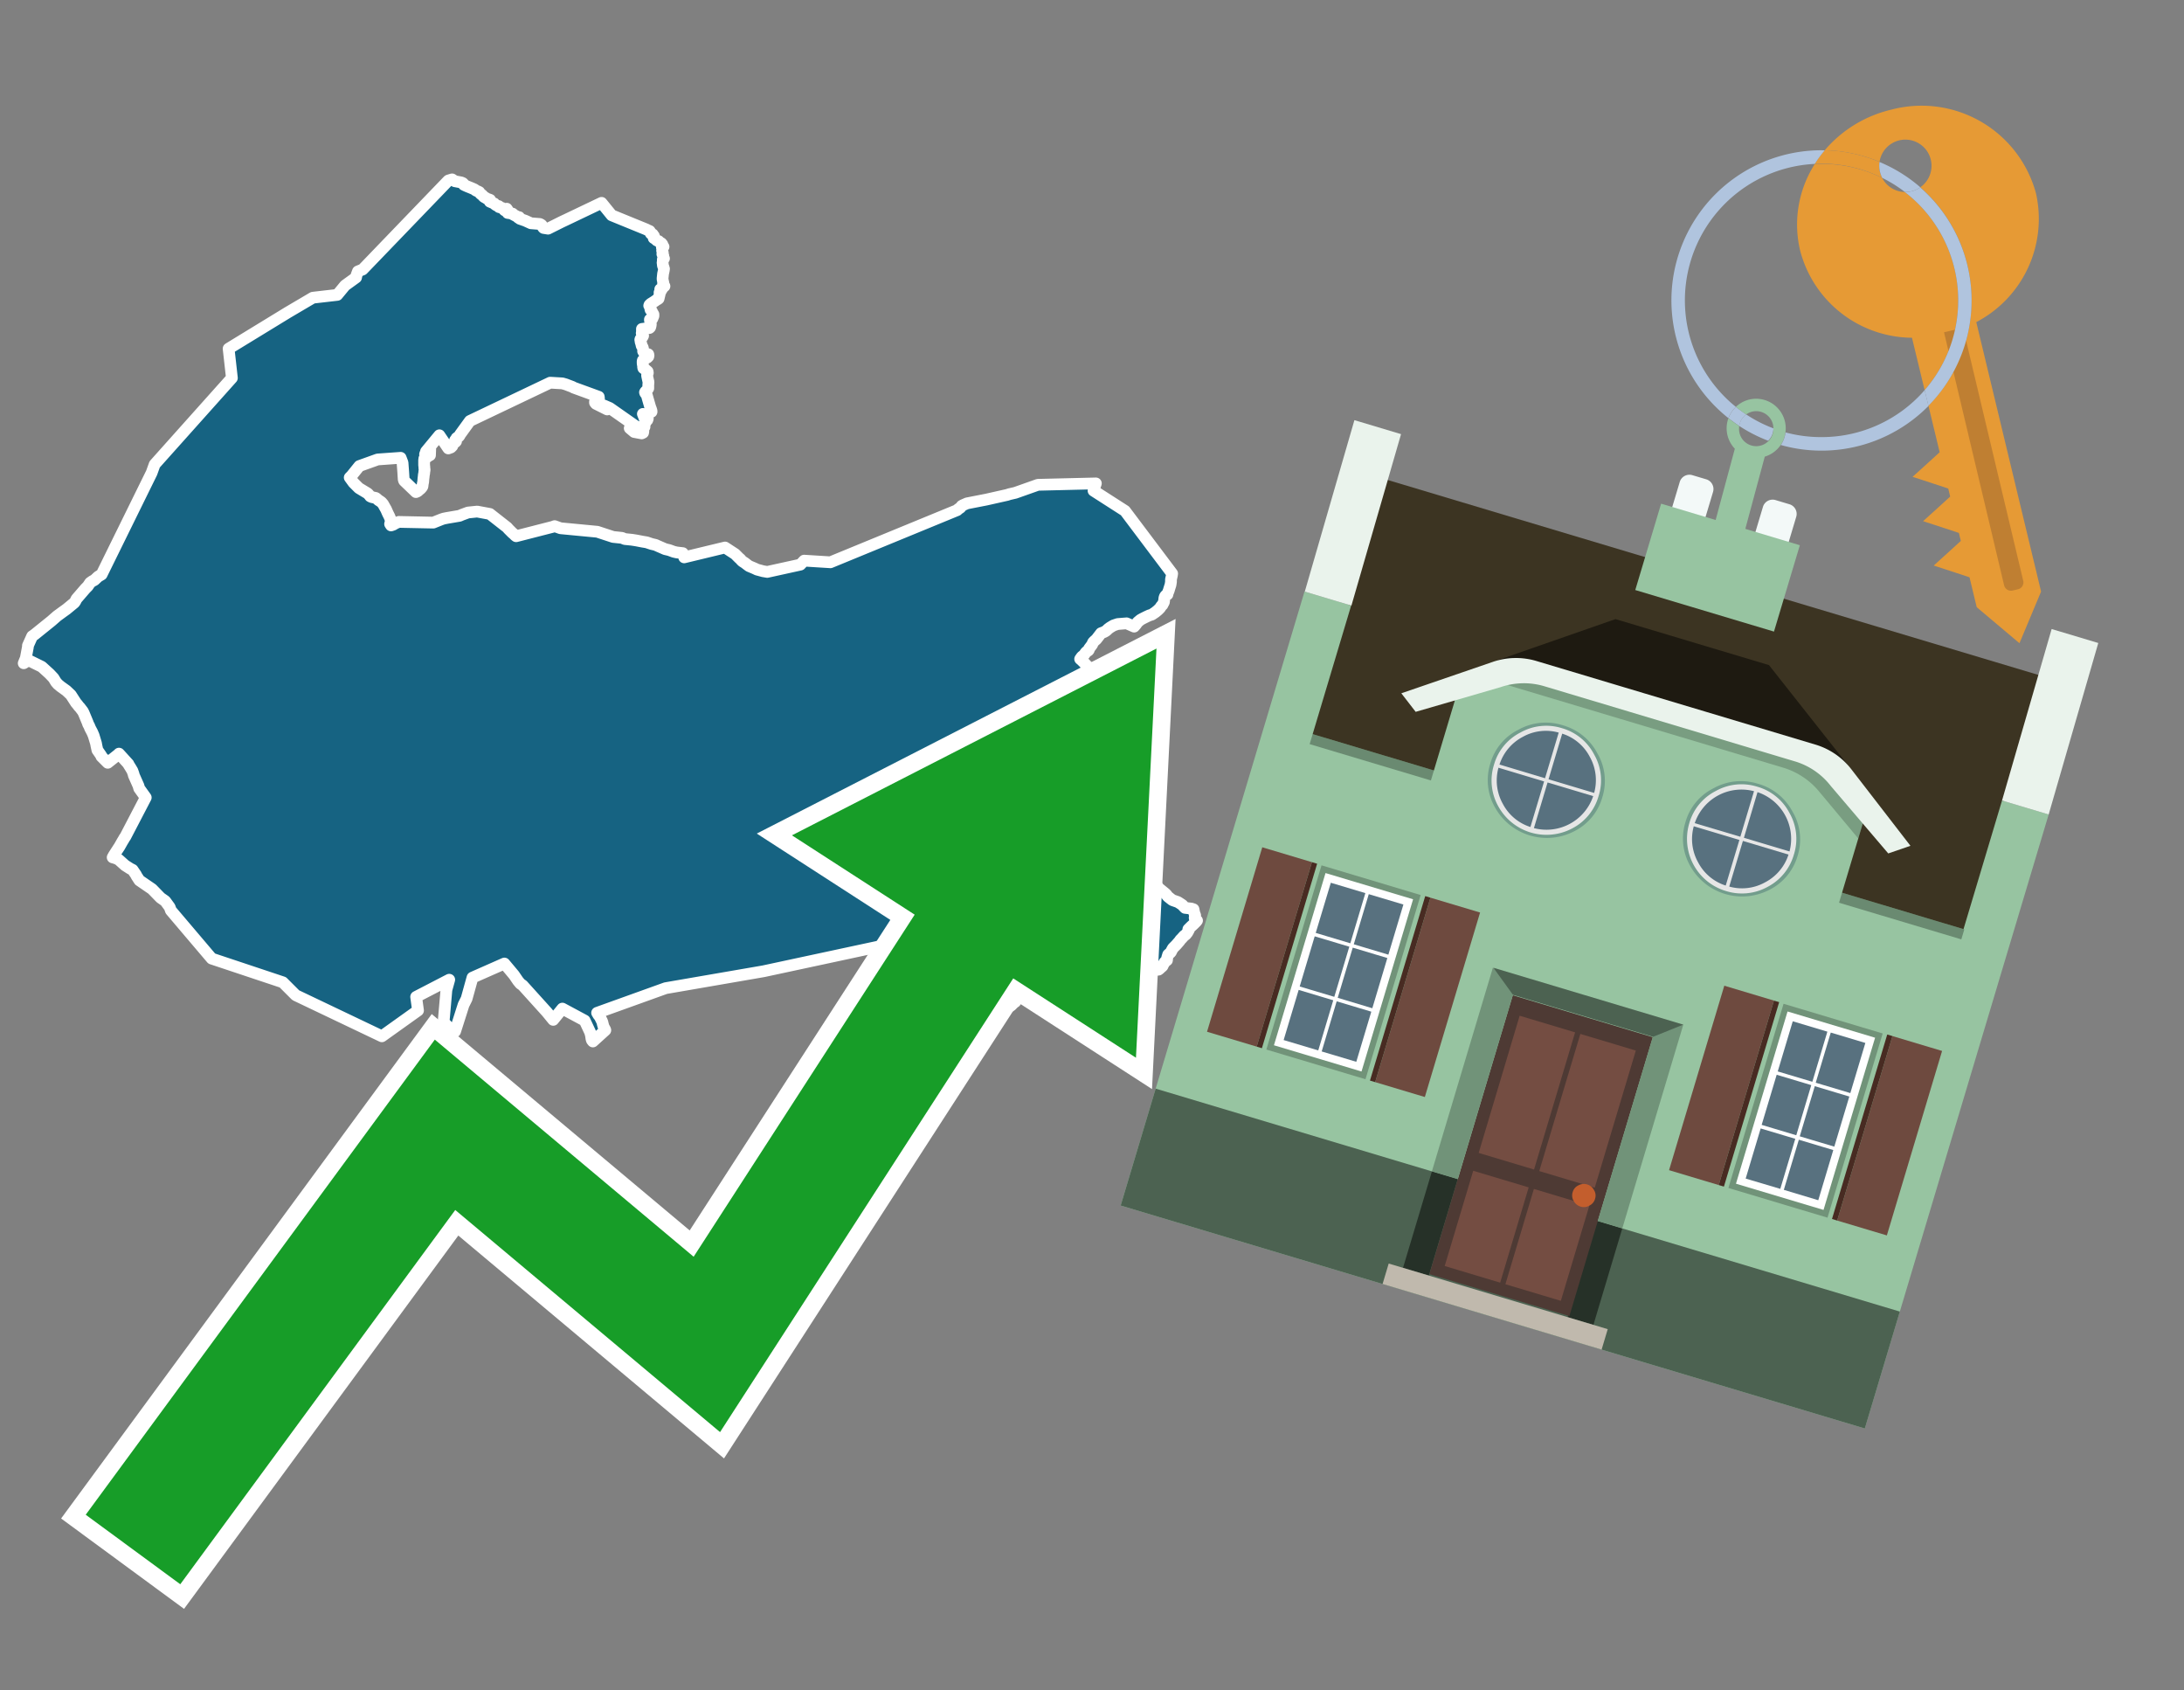 <svg id="Text" xmlns="http://www.w3.org/2000/svg" width="93.05" height="72" viewBox="0 0 93.05 72"><rect x="0" y="0" width="93.05" height="72" fill="#808080" stroke="none"/><polygon points="19.1,7.69 19.26,7.64 19.38,7.72 19.65,7.77 19.72,7.8 19.75,7.83 19.76,7.87 19.82,7.9 19.91,7.94 20.06,8 20.13,8.03 20.22,8.07 20.28,8.12 20.36,8.15 20.42,8.18 20.45,8.23 20.49,8.27 20.55,8.31 20.58,8.35 20.62,8.39 20.68,8.42 20.74,8.46 20.88,8.51 20.85,8.56 20.87,8.59 21.06,8.67 21.08,8.7 21.15,8.75 21.25,8.78 21.26,8.82 21.4,8.86 21.5,8.96 21.6,8.93 21.59,8.89 21.67,9.01 21.65,9.04 21.63,9.07 21.84,9.1 21.85,9.13 22.02,9.22 22.09,9.28 22.12,9.25 22.15,9.32 22.38,9.4 22.62,9.51 23,9.54 23.06,9.57 23.09,9.6 23.11,9.64 23.13,9.68 23.16,9.71 23.35,9.74 23.87,9.48 23.93,9.45 24.1,9.37 25.63,8.64 26.06,9.17 27.53,9.77 27.61,9.81 27.68,9.84 27.7,9.87 27.71,9.91 27.73,9.95 27.81,9.98 27.83,10.02 27.86,10.05 27.86,10.08 27.85,10.11 27.85,10.14 27.92,10.18 27.95,10.21 27.98,10.24 28.06,10.27 28.08,10.3 28.13,10.33 28.18,10.36 28.22,10.41 28.22,10.45 28.24,10.48 28.27,10.51 28.2,10.54 28.23,10.6 28.21,10.67 28.22,10.71 28.23,10.74 28.24,10.77 28.22,10.82 28.26,10.89 28.26,10.92 28.26,10.96 28.29,11.01 28.24,11.05 28.24,11.11 28.24,11.14 28.23,11.17 28.23,11.2 28.24,11.25 28.24,11.29 28.25,11.33 28.27,11.38 28.28,11.42 28.29,11.45 28.28,11.52 28.25,11.66 28.23,11.85 28.23,11.9 28.24,11.94 28.25,12 28.26,12.03 28.25,12.07 28.31,12.19 28.23,12.22 28.22,12.25 28.22,12.29 28.13,12.32 28.15,12.35 28.16,12.39 28.12,12.42 28.1,12.46 28.11,12.51 28.06,12.72 28.02,12.75 27.96,12.78 27.91,12.82 27.8,12.89 27.72,12.94 27.67,12.99 27.66,13.02 27.7,13.05 27.72,13.08 27.72,13.11 27.71,13.17 27.72,13.2 27.75,13.23 27.77,13.26 27.81,13.34 27.84,13.39 27.84,13.43 27.84,13.46 27.79,13.58 27.69,13.61 27.69,13.64 27.71,13.72 27.72,13.75 27.73,13.8 27.72,13.87 27.71,13.91 27.7,13.94 27.67,13.97 27.35,14.01 27.35,14.06 27.35,14.11 27.35,14.15 27.34,14.19 27.35,14.22 27.38,14.27 27.4,14.3 27.37,14.36 27.29,14.44 27.28,14.47 27.29,14.52 27.29,14.55 27.32,14.64 27.33,14.69 27.34,14.73 27.37,14.77 27.39,14.82 27.4,14.88 27.4,14.92 27.4,14.96 27.42,14.99 27.45,15.03 27.52,15.06 27.62,15.09 27.63,15.12 27.63,15.16 27.62,15.19 27.58,15.23 27.51,15.26 27.48,15.29 27.42,15.32 27.39,15.35 27.38,15.38 27.38,15.47 27.39,15.54 27.4,15.57 27.4,15.65 27.41,15.68 27.52,15.76 27.59,15.82 27.6,15.86 27.6,15.89 27.58,15.92 27.57,15.97 27.57,16 27.58,16.05 27.61,16.19 27.63,16.27 27.62,16.41 27.62,16.45 27.62,16.54 27.6,16.57 27.58,16.6 27.55,16.63 27.5,16.68 27.48,16.71 27.49,16.74 27.53,16.79 27.56,16.84 27.59,16.95 27.7,17.33 27.73,17.41 27.75,17.47 27.76,17.5 27.76,17.54 27.5,17.66 27.55,17.7 27.57,17.73 27.6,17.83 27.58,17.89 27.57,17.86 27.39,17.63 27.52,17.96 27.51,17.99 27.48,18.03 27.45,18.06 27.43,18.09 27.44,18.12 27.46,18.18 27.44,18.21 27.41,18.29 27.4,18.32 27.41,18.37 27.4,18.43 27.34,18.46 27.02,18.4 26.83,18.24 27.08,18.15 25.98,17.38 25.75,17.28 25.67,17.25 25.87,17.44 25.39,17.2 25.35,17.15 25.35,17.11 25.37,17.07 25.41,17.04 25.52,16.98 25.51,16.9 24.44,16.51 24.39,16.48 24.1,16.37 23.96,16.33 23.44,16.3 20.02,17.93 19.6,18.51 19.57,18.57 19.54,18.6 19.49,18.63 19.45,18.66 19.43,18.71 19.39,18.75 19.43,18.8 19.39,18.84 19.32,18.88 19.3,18.92 19.28,18.97 19.27,19 19.24,19.03 19.21,19.06 19.1,19.1 18.72,18.54 18.15,19.23 18.14,19.28 18.12,19.32 18.11,19.35 18.2,19.18 18.33,19.13 18.32,19.39 18.23,19.43 18.21,19.46 18.08,19.53 18.07,19.61 18.07,19.64 18.07,19.75 18.07,19.81 18.08,19.89 18.08,19.94 18.09,20 18.09,20.03 18.08,20.07 18.07,20.18 18.06,20.21 18.05,20.31 18.04,20.39 18.03,20.52 18.01,20.62 18,20.71 17.98,20.75 17.92,20.82 17.87,20.86 17.79,20.93 17.72,20.96 17.22,20.48 17.2,20.43 17.18,20.11 17.15,19.71 17.07,19.5 16.09,19.57 15.31,19.85 14.98,20.26 14.9,20.34 15.06,20.56 15.18,20.68 15.29,20.79 15.67,21.02 15.75,21.11 15.77,21.14 15.83,21.17 16.01,21.21 16.05,21.24 16.13,21.31 16.18,21.34 16.25,21.39 16.32,21.47 16.45,21.7 16.52,21.86 16.59,22 16.65,22.15 16.65,22.2 16.62,22.32 16.66,22.38 16.75,22.35 16.85,22.29 16.99,22.23 18.46,22.26 18.81,22.12 18.9,22.09 19.05,22.06 19.58,21.97 19.67,21.93 19.94,21.83 20.33,21.79 20.87,21.89 21.61,22.47 21.66,22.53 21.7,22.57 21.75,22.62 21.83,22.7 21.88,22.74 21.92,22.78 21.95,22.81 21.99,22.84 23.55,22.44 23.63,22.41 23.88,22.5 25.45,22.65 26.12,22.87 26.5,22.91 26.62,22.96 26.92,22.99 27.11,23.02 27.37,23.07 27.55,23.1 27.64,23.13 27.76,23.17 27.93,23.21 28.04,23.26 28.11,23.29 28.27,23.36 28.34,23.39 28.51,23.43 28.62,23.47 28.7,23.5 28.83,23.53 29.09,23.56 29.16,23.65 29.16,23.69 29.15,23.74 30.89,23.32 31.32,23.6 31.5,23.78 31.54,23.81 31.57,23.85 31.63,23.91 31.74,23.98 31.79,24.02 31.87,24.08 31.91,24.11 31.98,24.14 32.1,24.19 32.19,24.23 32.25,24.26 32.4,24.3 32.51,24.33 32.69,24.36 34.1,24.05 34.26,23.88 35.38,23.95 40.78,21.73 40.84,21.67 40.9,21.64 40.94,21.6 40.97,21.55 41.02,21.52 41.2,21.44 42.02,21.28 42.91,21.08 43,21.05 43.26,20.99 44.22,20.65 46.69,20.59 46.59,20.9 47.93,21.76 49.94,24.43 49.93,24.5 49.91,24.59 49.89,24.68 49.89,24.78 49.87,24.91 49.81,25.1 49.8,25.14 49.78,25.19 49.74,25.29 49.74,25.32 49.68,25.35 49.65,25.38 49.63,25.41 49.61,25.47 49.6,25.55 49.59,25.64 49.56,25.7 49.54,25.73 49.53,25.76 49.48,25.81 49.46,25.84 49.42,25.9 49.33,25.99 49.22,26.08 49.13,26.14 49.07,26.18 48.97,26.21 48.84,26.27 48.76,26.31 48.68,26.35 48.59,26.4 48.47,26.5 48.39,26.61 48.32,26.69 48,26.55 47.62,26.58 47.44,26.64 47.29,26.73 47.21,26.79 47.16,26.84 47.11,26.88 47.04,26.92 46.91,26.97 46.71,27.23 46.63,27.3 46.58,27.35 46.56,27.38 46.55,27.41 46.54,27.44 46.52,27.47 46.4,27.63 46.39,27.68 46.37,27.71 46.3,27.75 46.26,27.79 46.23,27.83 46.19,27.89 46.13,27.94 46.09,27.97 46.07,28 46.02,28.07 46.09,28.13 46.24,28.28 46.3,28.35 46.4,28.44 46.51,28.59 46.55,28.63 46.41,28.78 46.34,28.83 46.25,28.91 46.22,28.95 46.42,29.29 46.47,29.37 46.35,29.46 46.2,29.51 46.15,29.57 46.08,29.66 46.05,29.69 46.03,29.72 46,29.76 45.96,29.79 45.92,29.82 45.83,29.87 45.71,30.04 45.56,30.2 45.58,30.55 45.58,30.65 45.79,30.76 45.77,30.88 45.72,30.99 45.68,31.13 45.64,31.27 45.6,31.37 45.52,31.62 45.48,31.73 45.39,31.91 45.35,32 45.35,32.04 45.4,32.29 45.4,32.34 45.39,32.42 45.27,32.45 45.37,32.91 45.46,33.05 45.5,33.11 45.49,33.18 45.47,33.27 45.46,33.3 45.43,33.34 45.4,33.38 45.37,33.43 45.3,33.52 45.28,33.55 45.24,33.62 45.19,33.69 45.12,33.79 45.11,33.83 45.09,33.87 45.08,33.91 45.03,34.09 45.01,34.16 44.99,34.2 44.96,34.26 44.92,34.32 44.89,34.36 44.88,34.4 44.82,34.52 44.78,34.63 44.67,34.68 44.56,34.6 44.43,34.71 44.42,34.74 44.37,34.81 44.26,35 44.24,35.03 44.22,35.07 44.29,35.13 44.34,35.17 44.4,35.21 44.41,35.26 44.39,35.3 44.38,35.36 44.37,35.4 44.36,35.51 44.37,35.54 44.37,35.6 44.55,35.48 44.63,35.45 45.32,34.97 45.34,34.9 45.35,34.85 45.45,34.57 45.57,34.49 45.74,34.43 46.12,34.12 46.18,34.06 46.58,34.23 46.95,34.46 47.7,34.94 47.66,35.1 47.83,35.33 48.2,35.89 48.13,36.36 48.08,36.65 48.07,36.74 48.12,36.78 48.21,36.83 48.38,36.93 48.45,36.96 48.7,37.08 48.77,37.12 48.81,37.17 48.85,37.22 48.94,37.39 48.97,37.45 49.01,37.58 49.02,37.62 49.08,37.66 49.25,37.69 49.34,37.79 49.38,37.84 49.65,38.06 49.7,38.11 49.72,38.14 49.76,38.19 49.86,38.27 49.95,38.34 50.18,38.42 50.26,38.47 50.35,38.53 50.39,38.56 50.42,38.6 50.49,38.67 50.76,38.7 50.85,38.73 50.88,38.88 50.89,38.91 50.91,38.96 50.92,38.99 50.91,39.04 50.9,39.08 50.9,39.11 50.91,39.14 50.95,39.18 51,39.21 50.97,39.25 50.92,39.3 50.86,39.36 50.73,39.48 50.69,39.52 50.63,39.58 50.65,39.61 50.59,39.72 50.55,39.77 50.52,39.81 50.46,39.85 50.43,39.88 50.35,39.97 50.32,40 50.29,40.03 50.27,40.06 50.25,40.09 50.11,40.25 49.97,40.39 49.95,40.43 49.91,40.5 49.9,40.53 49.88,40.56 49.85,40.59 49.77,40.66 49.73,40.79 49.72,40.9 49.65,40.95 49.61,41 49.55,41.1 49.53,41.15 49.5,41.18 49.46,41.21 49.41,41.26 49.36,41.3 49.04,41.34 47.52,41.07 47.39,40.86 47.33,40.74 46.94,40.62 46.63,40.69 46.53,40.47 46.65,40.29 46.66,40.22 46.01,40.19 45.86,40.14 45.4,39.93 42.97,41.41 42.91,41.47 42.95,41.61 43.03,41.81 43.08,41.94 43.33,42.57 43.31,42.6 43.28,42.64 43.26,42.67 43.2,42.71 43.08,42.83 43.03,42.86 42.66,43.07 42.49,43.17 42.41,43.21 42.3,43.28 42.22,43 42.21,42.93 42.2,42.9 42.2,42.76 42.19,42.5 42.19,42.42 42.17,42.32 42.17,42.27 42.16,42.23 42.15,42.19 42.13,42.12 42.11,42.06 42.1,42.02 42.09,41.87 42.04,41.7 42.04,41.57 42.07,41.44 42.29,40.35 42.14,39.66 41.93,39.33 41.83,39.39 41.71,39.44 41.01,39.55 32.53,41.37 28.36,42.09 25.44,43.14 25.5,43.24 25.56,43.31 25.58,43.36 25.6,43.4 25.65,43.5 25.67,43.56 25.68,43.61 25.7,43.68 25.71,43.72 25.74,43.78 25.78,43.85 25.79,43.88 25.26,44.36 25.22,44.31 25.21,44.28 25.2,44.25 25.18,44.11 25.17,44.07 25.16,44.03 25.15,43.99 25.14,43.96 24.99,43.64 24.91,43.47 23.96,42.96 23.57,43.44 23.3,43.11 22.27,41.97 22.17,41.9 22.07,41.78 21.9,41.53 21.49,41.04 20.13,41.64 19.88,42.54 19.75,42.8 19.39,43.93 19.17,43.82 18.9,43.53 19.02,42.16 19.14,41.73 17.73,42.46 17.81,43.04 16.27,44.14 12.6,42.39 12.05,41.84 9.02,40.83 7.28,38.78 7.23,38.64 7.04,38.38 6.84,38.24 6.48,37.87 5.94,37.5 5.81,37.3 5.8,37.27 5.65,37.05 5.55,37 5.33,36.86 5.05,36.61 4.98,36.58 4.91,36.55 4.8,36.52 4.85,36.43 5.03,36.15 5.09,36.06 5.22,35.83 5.27,35.75 5.29,35.71 5.31,35.68 5.34,35.64 6.21,33.97 5.93,33.58 5.9,33.47 5.7,33.02 5.69,32.97 5.64,32.83 5.61,32.78 5.55,32.68 5.48,32.57 5.47,32.54 5.07,32.1 5.03,32.14 4.59,32.49 4.32,32.22 4.31,32.18 4.15,31.95 4.11,31.77 4.09,31.66 3.99,31.33 3.93,31.19 3.84,31.02 3.8,30.92 3.75,30.83 3.74,30.79 3.57,30.38 3.55,30.34 3.53,30.3 3.4,30.13 3.36,30.09 3.3,30.01 3.24,29.94 3.22,29.91 3.02,29.6 2.83,29.42 2.58,29.24 2.51,29.18 2.46,29.14 2.42,29.09 2.39,29.06 2.28,28.88 2.11,28.7 1.78,28.4 1.17,28.1 1.11,28.18 1.06,28.22 1.01,28.25 1.1,28.03 1.19,27.55 1.19,27.5 1.37,27.1 1.47,27.03 2.19,26.45 2.43,26.24 2.69,26.05 2.83,25.95 3.17,25.67 3.21,25.61 3.26,25.51 3.64,25.07 3.74,24.97 3.82,24.85 3.84,24.82 3.94,24.75 4.02,24.71 4.18,24.56 4.23,24.53 4.33,24.47 6.46,20.14 6.59,19.78 9.88,16.1 9.74,14.85 12.26,13.31 13.33,12.68 14.37,12.56 14.7,12.16 15.17,11.82 15.19,11.72 15.25,11.56 15.45,11.48 " fill="#166382" stroke="#fff" stroke-linejoin="round" stroke-width="0.5"/><polygon points="49.272 27.624 33.741 35.58 38.97 38.959 29.553 53.529 18.525 44.281 3.652 64.518 7.681 67.479 19.396 51.538 30.678 60.999 43.169 41.673 48.398 45.053 49.272 27.624" fill="none" stroke="#fff" stroke-miterlimit="10" stroke-width="1.5"/><polygon points="49.272 27.624 33.741 35.58 38.97 38.959 29.553 53.529 18.525 44.281 3.652 64.518 7.681 67.479 19.396 51.538 30.678 60.999 43.169 41.673 48.398 45.053 49.272 27.624" fill="#179d28"/><path d="M80.19,7.577a1.16,1.16,0,0,1-.094-.251,1.114,1.114,0,0,1-.018-.429A6.367,6.367,0,0,0,77.743,6.4a5.269,5.269,0,0,0-.423.577c.1,0,.192-.007.288-.007A5.794,5.794,0,0,1,80.19,7.577Z" fill="#e69a35"/><path d="M77.608,6.4A6.394,6.394,0,0,0,73.64,17.81a1.26,1.26,0,0,1,.317-.48A5.821,5.821,0,0,1,77.32,6.981a5.269,5.269,0,0,1,.423-.577Z" fill="#b0c4de"/><path d="M84.2,13.72a4.962,4.962,0,0,0,2.545-5.48,5.047,5.047,0,0,0-6.179-3.566A5.322,5.322,0,0,0,77.743,6.4a6.367,6.367,0,0,1,2.335.493,1.114,1.114,0,1,1,1.736,1.084,6.392,6.392,0,0,1,.347,9.3l.479,1.985-.438.4-.716.648.92.3.6.2.082.341-.438.4-.716.648.92.3.605.2.082.341-.438.4-.716.649.92.3.605.2.307,1.274,1.821,1.534.921-2.2Z" fill="#e69a35"/><path d="M81.154,8.179a1.115,1.115,0,0,1-.964-.6,5.794,5.794,0,0,0-2.582-.6c-.1,0-.192,0-.288.007a4.783,4.783,0,0,0-.625,3.685,4.962,4.962,0,0,0,4.765,3.715L82,16.617a5.82,5.82,0,0,0-.846-8.438Z" fill="#e69a35"/><path d="M74.1,18.142a6.386,6.386,0,0,0,1.232.63.73.73,0,0,0,.224-.527h0a5.783,5.783,0,0,1-1.159-.593A.733.733,0,0,0,74.1,18.142Z" fill="#b0c4de"/><path d="M74.4,17.652q-.228-.152-.44-.322a1.26,1.26,0,0,0-.317.48c.148.117.3.228.46.332A.733.733,0,0,1,74.4,17.652Z" fill="#b0c4de"/><path d="M74.824,16.984a1.257,1.257,0,0,0-.867.346c.141.114.288.222.44.322a.731.731,0,0,1,1.159.593h0a.732.732,0,1,1-1.463,0,.7.7,0,0,1,.007-.1c-.158-.1-.312-.215-.46-.332a1.258,1.258,0,0,0,.273,1.3l-.979,3.635,1.275.341.98-3.639a1.266,1.266,0,0,0,.681-.5,1.249,1.249,0,0,0,.2-.538,1.328,1.328,0,0,0,.012-.168A1.262,1.262,0,0,0,74.824,16.984Z" fill="#97c4a1"/><path d="M85.974,25.1l-.226.053a.3.3,0,0,1-.362-.223l-2.56-10.777.81-.193L86.2,24.736A.3.3,0,0,1,85.974,25.1Z" fill="#bf7f32"/><path d="M80.1,7.326a1.16,1.16,0,0,0,.094.251,5.833,5.833,0,0,1,.964.6,1.137,1.137,0,0,0,.287-.031,1.108,1.108,0,0,0,.373-.167A6.371,6.371,0,0,0,80.078,6.9,1.114,1.114,0,0,0,80.1,7.326Z" fill="#b0c4de"/><path d="M77.608,18.618a5.836,5.836,0,0,1-1.534-.2,1.24,1.24,0,0,1-.2.537,6.4,6.4,0,0,0,6.291-1.666L82,16.617A5.807,5.807,0,0,1,77.608,18.618Z" fill="#b0c4de"/><path d="M81.814,7.981a1.108,1.108,0,0,1-.373.167,1.137,1.137,0,0,1-.287.031A5.82,5.82,0,0,1,82,16.617l.161.667a6.392,6.392,0,0,0-.347-9.3Z" fill="#b0c4de"/><polygon points="83.79 39.753 55.78 31.364 58.988 20.404 86.964 28.783 83.79 39.753 83.79 39.753" fill="#3c3422" fill-rule="evenodd"/><polygon points="81.705 53.32 87.284 34.692 85.297 34.097 83.656 39.575 55.926 31.269 57.567 25.791 55.579 25.196 47.746 51.348 79.451 60.844 81.705 53.32" fill="#97c4a1" fill-rule="evenodd"/><rect x="69.522" y="21.148" width="0.444" height="28.983" transform="translate(15.592 92.226) rotate(-73.326)" opacity="0.3"/><polygon points="87.284 34.692 85.297 34.097 87.411 26.793 89.398 27.388 87.284 34.692 87.284 34.692" fill="#eaf3ec" fill-rule="evenodd"/><polygon points="57.578 25.794 55.591 25.199 57.705 17.896 59.692 18.491 57.578 25.794 57.578 25.794" fill="#eaf3ec" fill-rule="evenodd"/><polygon points="79.451 60.844 80.943 55.865 49.238 46.369 47.747 51.348 79.451 60.844 79.451 60.844" fill="#4c6251" fill-rule="evenodd"/><path d="M71.566,20.528l-.522,1.743,1.418.425.523-1.744a.432.432,0,0,0-.289-.536l-.593-.177A.431.431,0,0,0,71.566,20.528Z" fill="#f3f9f8" fill-rule="evenodd"/><path d="M75.111,21.589l-.522,1.743,1.418.425.522-1.743a.43.43,0,0,0-.289-.536l-.593-.178A.43.43,0,0,0,75.111,21.589Z" fill="#f3f9f8" fill-rule="evenodd"/><polygon points="75.368 28.329 68.829 26.37 63.807 28.121 78.733 32.591 75.368 28.329" fill="#1e1a11"/><polygon points="78.248 32.422 64.442 28.287 62.236 28.998 60.064 36.247 77.453 41.455 79.651 34.116 78.248 32.422" fill="#97c4a1"/><path d="M77.74,32.516S65.088,28.725,65,28.7l-.938.43,11.892,3.562a3.175,3.175,0,0,1,1.532,1l1.685,2.02.327-1.09Z" fill-rule="evenodd" opacity="0.2"/><path d="M77.35,31.716,65.458,28.154a3.041,3.041,0,0,0-1.854.037l-3.9,1.339.611.79,3.626-1.054a3.045,3.045,0,0,1,1.855-.037l10.673,3.2A3.028,3.028,0,0,1,78,33.477l2.45,2.874.945-.325-2.518-3.26A3.036,3.036,0,0,0,77.35,31.716Z" fill="#eaf3ec"/><polygon points="76.683 23.223 70.773 21.453 69.671 25.132 75.581 26.902 76.683 23.223 76.683 23.223" fill="#97c4a1" fill-rule="evenodd"/><g id="Symbol_9_0_Layer2_0_MEMBER_8_MEMBER_21_MEMBER_0_FILL" data-name="Symbol 9 0 Layer2 0 MEMBER 8 MEMBER 21 MEMBER 0 FILL"><path d="M66.584,30.892a2.39,2.39,0,0,0-1.891.189,2.317,2.317,0,0,0-1.2,1.448A2.345,2.345,0,0,0,63.7,34.4a2.528,2.528,0,0,0,3.367,1.008,2.339,2.339,0,0,0,1.2-1.447,2.313,2.313,0,0,0-.208-1.87A2.394,2.394,0,0,0,66.584,30.892Z" fill="#729d8c"/></g><g id="Symbol_9_0_Layer2_0_MEMBER_8_MEMBER_21_MEMBER_1_FILL" data-name="Symbol 9 0 Layer2 0 MEMBER 8 MEMBER 21 MEMBER 1 FILL"><path d="M66.547,31.016a2.241,2.241,0,0,0-1.769.185,2.213,2.213,0,0,0-1.127,1.376,2.239,2.239,0,0,0,.185,1.768,2.341,2.341,0,0,0,3.145.942,2.234,2.234,0,0,0,1.126-1.376,2.207,2.207,0,0,0-.185-1.768A2.237,2.237,0,0,0,66.547,31.016Z" fill="#e6e6e6"/></g><g id="Symbol_9_0_Layer2_0_MEMBER_8_MEMBER_21_MEMBER_2_MEMBER_0_FILL" data-name="Symbol 9 0 Layer2 0 MEMBER 8 MEMBER 21 MEMBER 2 MEMBER 0 FILL"><path d="M65.787,33.284,63.843,32.7a2.036,2.036,0,0,0,.186,1.539,2.015,2.015,0,0,0,1.175.986Z" fill="#58717f"/></g><g id="Symbol_9_0_Layer2_0_MEMBER_8_MEMBER_21_MEMBER_2_MEMBER_1_FILL" data-name="Symbol 9 0 Layer2 0 MEMBER 8 MEMBER 21 MEMBER 2 MEMBER 1 FILL"><path d="M65.827,33.148l.582-1.944a2.01,2.01,0,0,0-1.523.178,2.037,2.037,0,0,0-1,1.183Z" fill="#58717f"/></g><g id="Symbol_9_0_Layer2_0_MEMBER_8_MEMBER_21_MEMBER_2_MEMBER_2_FILL" data-name="Symbol 9 0 Layer2 0 MEMBER 8 MEMBER 21 MEMBER 2 MEMBER 2 FILL"><path d="M67.878,33.91l-1.943-.582-.582,1.944a2.1,2.1,0,0,0,2.525-1.362Z" fill="#58717f"/></g><g id="Symbol_9_0_Layer2_0_MEMBER_8_MEMBER_21_MEMBER_2_MEMBER_3_FILL" data-name="Symbol 9 0 Layer2 0 MEMBER 8 MEMBER 21 MEMBER 2 MEMBER 3 FILL"><path d="M66.558,31.249l-.582,1.943,1.943.582a2.031,2.031,0,0,0-.186-1.539A2.009,2.009,0,0,0,66.558,31.249Z" fill="#58717f"/></g><g id="Symbol_9_0_Layer2_0_MEMBER_8_MEMBER_21_MEMBER_0_FILL-2" data-name="Symbol 9 0 Layer2 0 MEMBER 8 MEMBER 21 MEMBER 0 FILL"><path d="M74.9,33.384a2.4,2.4,0,0,0-1.891.189,2.316,2.316,0,0,0-1.2,1.448,2.341,2.341,0,0,0,.209,1.87A2.527,2.527,0,0,0,75.387,37.9a2.345,2.345,0,0,0,1.2-1.447,2.314,2.314,0,0,0-.209-1.87A2.389,2.389,0,0,0,74.9,33.384Z" fill="#729d8c"/></g><g id="Symbol_9_0_Layer2_0_MEMBER_8_MEMBER_21_MEMBER_1_FILL-2" data-name="Symbol 9 0 Layer2 0 MEMBER 8 MEMBER 21 MEMBER 1 FILL"><path d="M74.867,33.508a2.239,2.239,0,0,0-1.768.185,2.21,2.21,0,0,0-1.127,1.376,2.316,2.316,0,0,0,1.564,2.883,2.261,2.261,0,0,0,1.765-.173A2.237,2.237,0,0,0,76.428,36.4a2.209,2.209,0,0,0-.185-1.769A2.239,2.239,0,0,0,74.867,33.508Z" fill="#e6e6e6"/></g><g id="Symbol_9_0_Layer2_0_MEMBER_8_MEMBER_21_MEMBER_2_MEMBER_0_FILL-2" data-name="Symbol 9 0 Layer2 0 MEMBER 8 MEMBER 21 MEMBER 2 MEMBER 0 FILL"><path d="M74.107,35.776l-1.943-.582a2.031,2.031,0,0,0,.186,1.539,2.009,2.009,0,0,0,1.175.986Z" fill="#58717f"/></g><g id="Symbol_9_0_Layer2_0_MEMBER_8_MEMBER_21_MEMBER_2_MEMBER_1_FILL-2" data-name="Symbol 9 0 Layer2 0 MEMBER 8 MEMBER 21 MEMBER 2 MEMBER 1 FILL"><path d="M74.148,35.64,74.73,33.7a2.1,2.1,0,0,0-2.525,1.362Z" fill="#58717f"/></g><g id="Symbol_9_0_Layer2_0_MEMBER_8_MEMBER_21_MEMBER_2_MEMBER_2_FILL-2" data-name="Symbol 9 0 Layer2 0 MEMBER 8 MEMBER 21 MEMBER 2 MEMBER 2 FILL"><path d="M76.2,36.4l-1.943-.582-.582,1.944a2.015,2.015,0,0,0,1.523-.178A2.036,2.036,0,0,0,76.2,36.4Z" fill="#58717f"/></g><g id="Symbol_9_0_Layer2_0_MEMBER_8_MEMBER_21_MEMBER_2_MEMBER_3_FILL-2" data-name="Symbol 9 0 Layer2 0 MEMBER 8 MEMBER 21 MEMBER 2 MEMBER 3 FILL"><path d="M74.879,33.741,74.3,35.684l1.943.582a2.1,2.1,0,0,0-1.361-2.525Z" fill="#58717f"/></g><polygon points="51.426 43.946 53.542 44.58 55.896 36.723 53.78 36.089 51.426 43.946 51.426 43.946" fill="#6e4a3f" fill-rule="evenodd"/><polygon points="53.542 44.58 53.764 44.647 56.117 36.789 55.896 36.723 53.542 44.58 53.542 44.58" fill="#482b22" fill-rule="evenodd"/><polygon points="60.706 46.726 58.59 46.092 60.943 38.235 63.059 38.868 60.706 46.726 60.706 46.726" fill="#6e4a3f" fill-rule="evenodd"/><polygon points="58.59 46.092 58.368 46.026 60.722 38.168 60.943 38.235 58.59 46.092 58.59 46.092" fill="#482b22" fill-rule="evenodd"/><rect x="53.146" y="39.209" width="8.19" height="4.408" transform="translate(1.145 84.365) rotate(-73.326)" fill="#719379"/><polygon points="60.205 38.304 56.474 37.187 54.277 44.522 58.008 45.639 60.205 38.304 60.205 38.304" fill="#fff" fill-rule="evenodd"/><path d="M59.792,38.527l-.64,2.136-1.474-.442.639-2.135,1.475.441Zm-1.621-.485-.64,2.136-1.474-.442L56.7,37.6l1.474.442Zm-2.158,1.84,1.475.441-.64,2.136-1.474-.441.639-2.136Zm-.683,2.282,1.474.441-.639,2.136L54.69,44.3l.64-2.135Zm.981,2.621.639-2.136,1.475.442-.64,2.135-1.474-.441Zm2.158-1.84L56.994,42.5l.64-2.136,1.474.442-.639,2.136Z" fill="#58717f" fill-rule="evenodd"/><polygon points="80.39 52.621 78.274 51.988 80.628 44.13 82.743 44.764 80.39 52.621 80.39 52.621" fill="#6e4a3f" fill-rule="evenodd"/><polygon points="78.274 51.988 78.053 51.921 80.406 44.064 80.628 44.13 78.274 51.988 78.274 51.988" fill="#482b22" fill-rule="evenodd"/><polygon points="71.111 49.842 73.227 50.476 75.58 42.619 73.464 41.985 71.111 49.842 71.111 49.842" fill="#6e4a3f" fill-rule="evenodd"/><polygon points="73.227 50.476 73.448 50.542 75.802 42.685 75.58 42.619 73.227 50.476 73.227 50.476" fill="#482b22" fill-rule="evenodd"/><rect x="72.83" y="45.105" width="8.19" height="4.408" transform="translate(9.534 107.426) rotate(-73.326)" fill="#719379"/><polygon points="76.159 43.083 79.889 44.2 77.692 51.535 73.962 50.418 76.159 43.083 76.159 43.083" fill="#fff" fill-rule="evenodd"/><path d="M76.381,43.5l1.475.442-.64,2.135-1.475-.441.64-2.136ZM78,43.981l1.474.442-.64,2.136-1.474-.442L78,43.981Zm.791,2.724-.64,2.135L76.679,48.4l.64-2.136,1.474.442Zm-.684,2.282-.639,2.135L76,50.68l.64-2.135,1.474.442Zm-2.26,1.65L74.375,50.2l.639-2.135,1.475.441-.64,2.136Zm-.791-2.724.64-2.135,1.474.441-.639,2.136-1.475-.442Z" fill="#58717f" fill-rule="evenodd"/><polygon points="67.888 56.431 69.118 52.323 68.019 51.994 66.789 56.102 67.888 56.431 67.888 56.431" fill="#263128" fill-rule="evenodd"/><polygon points="60.877 54.331 62.108 50.223 61.007 49.894 59.776 54.002 60.877 54.331 60.877 54.331" fill="#263128" fill-rule="evenodd"/><g id="Symbol_9_0_Layer2_0_MEMBER_8_MEMBER_12_MEMBER_0_FILL" data-name="Symbol 9 0 Layer2 0 MEMBER 8 MEMBER 12 MEMBER 0 FILL"><path d="M70.418,44.178l-5.965-1.786L60.9,54.27l5.964,1.786Z" fill="#4e3a34"/></g><g id="Symbol_9_0_Layer2_0_MEMBER_8_MEMBER_12_MEMBER_1_MEMBER_0_FILL" data-name="Symbol 9 0 Layer2 0 MEMBER 8 MEMBER 12 MEMBER 1 MEMBER 0 FILL"><path d="M65.358,49.815l1.75-5.843-2.363-.708L63,49.107Z" fill="#744d42"/></g><g id="Symbol_9_0_Layer2_0_MEMBER_8_MEMBER_12_MEMBER_1_MEMBER_1_FILL" data-name="Symbol 9 0 Layer2 0 MEMBER 8 MEMBER 12 MEMBER 1 MEMBER 1 FILL"><path d="M67.331,44.039l-1.75,5.842,2.364.708,1.75-5.842Z" fill="#744d42"/></g><g id="Symbol_9_0_Layer2_0_MEMBER_8_MEMBER_12_MEMBER_2_MEMBER_0_FILL" data-name="Symbol 9 0 Layer2 0 MEMBER 8 MEMBER 12 MEMBER 2 MEMBER 0 FILL"><path d="M63.915,54.633l1.215-4.058-2.363-.707-1.215,4.057Z" fill="#744d42"/></g><g id="Symbol_9_0_Layer2_0_MEMBER_8_MEMBER_12_MEMBER_2_MEMBER_1_FILL" data-name="Symbol 9 0 Layer2 0 MEMBER 8 MEMBER 12 MEMBER 2 MEMBER 1 FILL"><path d="M66.5,55.407l1.215-4.057-2.363-.708L64.138,54.7Z" fill="#744d42"/></g><g id="Symbol_9_0_Layer2_0_MEMBER_8_MEMBER_13_FILL" data-name="Symbol 9 0 Layer2 0 MEMBER 8 MEMBER 13 FILL"><path d="M67.959,51.058a.439.439,0,0,0-.045-.367.487.487,0,0,0-.669-.2.445.445,0,0,0-.239.282.457.457,0,0,0,.041.378.481.481,0,0,0,.293.242.459.459,0,0,0,.377-.042A.453.453,0,0,0,67.959,51.058Z" fill="#c35e2d"/></g><g id="Symbol_9_0_Layer2_0_MEMBER_8_MEMBER_14_FILL" data-name="Symbol 9 0 Layer2 0 MEMBER 8 MEMBER 14 FILL"><path d="M64.557,42.047l-.951-.833-2.6,8.68,1.1.329Z" fill="#719379"/></g><g id="Symbol_9_0_Layer2_0_MEMBER_8_MEMBER_15_FILL" data-name="Symbol 9 0 Layer2 0 MEMBER 8 MEMBER 15 FILL"><path d="M71.718,43.643l-1.2.19L68.072,52.01l1.046.313Z" fill="#719379"/></g><g id="Symbol_9_0_Layer2_0_MEMBER_8_MEMBER_16_FILL" data-name="Symbol 9 0 Layer2 0 MEMBER 8 MEMBER 16 FILL"><path d="M63.627,41.22l.836,1.156,5.961,1.786,1.294-.519Z" fill="#4c6251"/></g><polygon points="58.905 54.69 59.166 53.819 68.498 56.614 68.237 57.485 58.905 54.69 58.905 54.69" fill="#c0b9ad" fill-rule="evenodd"/></svg>